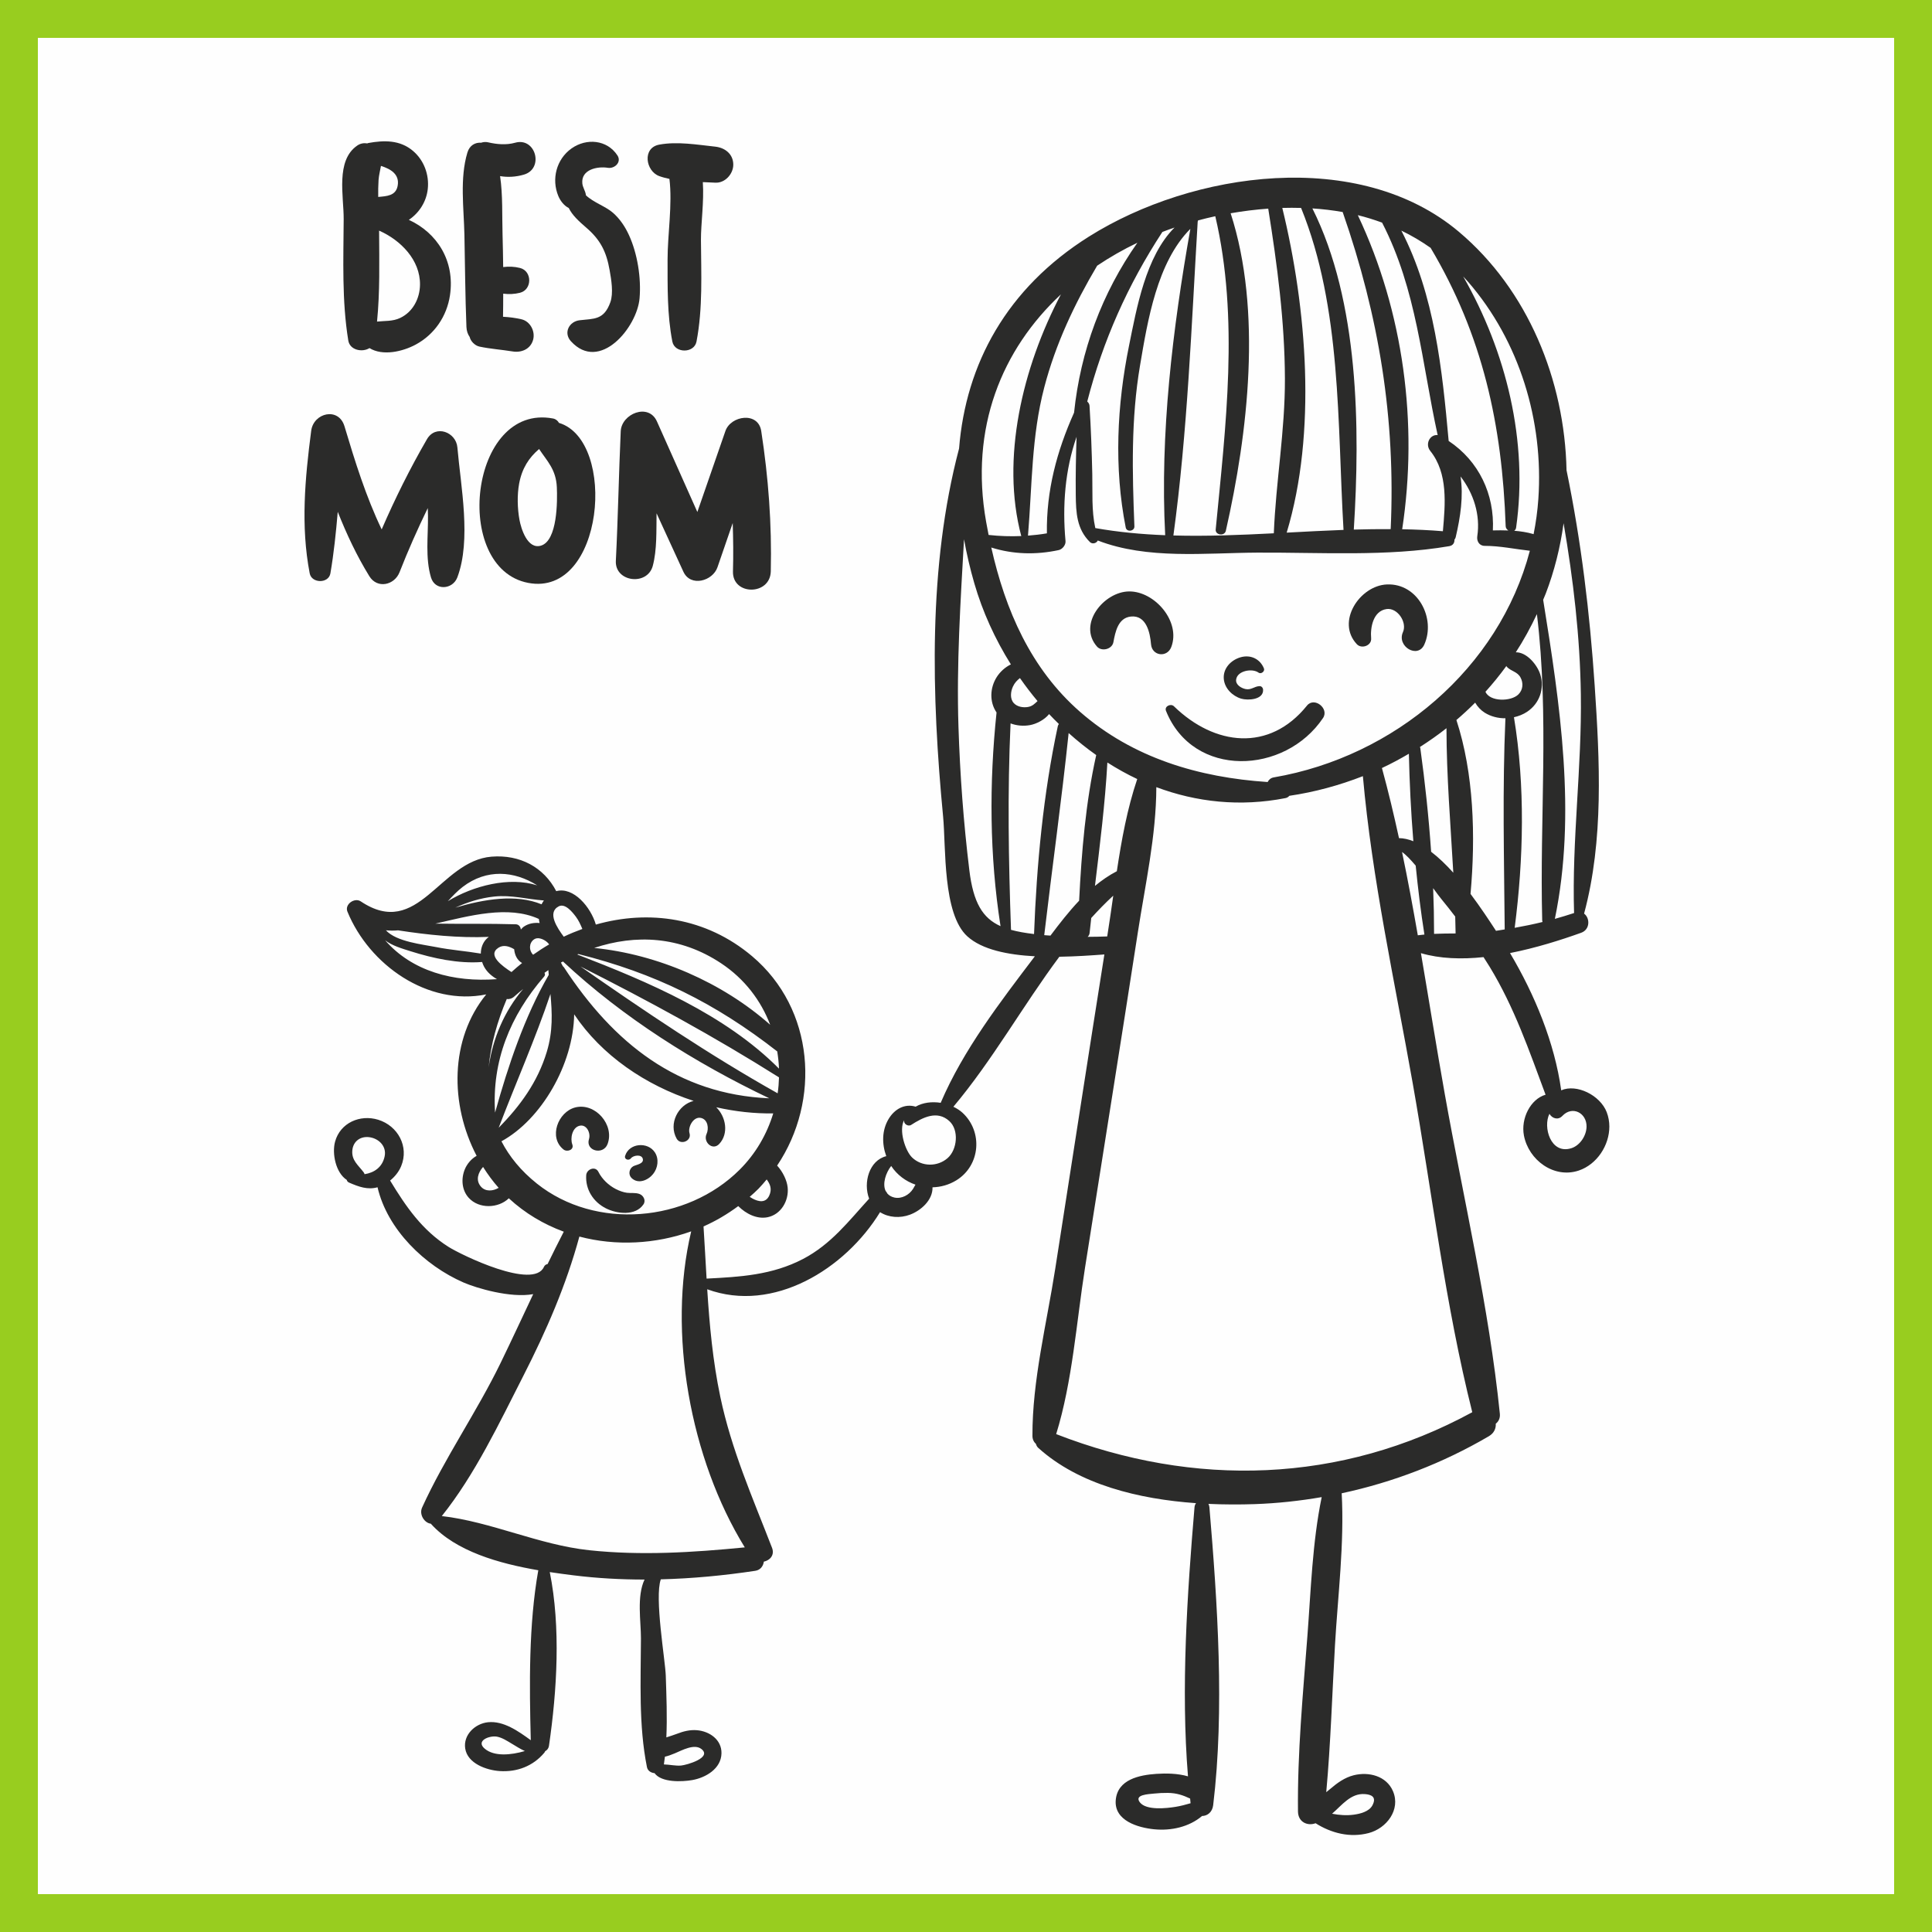 <?xml version="1.0" encoding="UTF-8"?> <!-- Creator: CorelDRAW X7 --> <svg xmlns="http://www.w3.org/2000/svg" xmlns:xlink="http://www.w3.org/1999/xlink" xml:space="preserve" width="1500px" height="1500px" shape-rendering="geometricPrecision" text-rendering="geometricPrecision" image-rendering="optimizeQuality" fill-rule="evenodd" clip-rule="evenodd" viewBox="0 0 1502495 1502495"><rect x="0" y="0" width="1502495" height="1502495" fill="#808080" stroke="none"/> <g id="Capa_x0020_1">  <rect fill="#FEFEFE" stroke="#98CD1F" stroke-width="29460.7" x="14730" y="14730" width="1473035" height="1473035"></rect> <g id="_729477464"> <path fill="#2B2B2A" d="M1221873 893004c-15992,4904 -22089,-16562 -16889,-26804 1962,3484 6647,5252 10038,1638 7720,-8227 19054,-2347 18822,8430 -145,6996 -5149,14644 -11971,16736zm-51682 -170209c-2266,341 -4504,791 -6779,1087 -5149,-7901 -11978,-18279 -19799,-28702 4033,-45076 2571,-93708 -10980,-135227 5026,-4317 9907,-8800 14586,-13515 1811,3158 4439,5946 7409,7807 4809,3006 10472,4411 16121,4346 -2397,54390 -1028,109728 -558,164204zm-54932 3463c0,-11784 -240,-23640 -718,-35539 2622,3571 4860,6613 6301,8358 3715,4512 7329,9090 10864,13724 123,4382 246,8756 296,13138 -5597,28 -11196,65 -16743,319zm-10705 -144477c-51,-334 -202,-558 -311,-840 7120,-4556 14043,-9394 20663,-14630 42,37283 3179,74864 5308,112393 -5534,-6178 -11342,-11775 -17244,-16294 -1869,-27086 -4758,-54144 -8416,-80629zm-1940 145584c-3796,-21661 -7749,-43294 -12269,-64774 3085,2136 6822,6097 10625,10609 1795,18019 3983,35937 6779,53594 -1717,166 -3434,325 -5135,571zm42352 370902c-102253,55613 -216154,58800 -323593,17026 12695,-41085 15730,-87009 22436,-129413 7055,-44584 14108,-89175 21163,-133758 6684,-42245 13354,-84489 19873,-126762 5735,-37233 14325,-75327 14418,-113205 31085,11646 65152,15440 100408,8524 1375,-268 2310,-956 3020,-1781 19823,-2926 38971,-8162 57207,-15289 7112,80136 24769,159780 38761,238873 14991,84765 25312,172273 46307,255785zm-299108 -369699c790,-739 1391,-1738 1522,-3056 405,-3868 840,-7735 1267,-11603 5468,-6003 11110,-11841 17114,-17360 -1413,9966 -2811,19888 -4382,29687 -109,673 -210,1347 -311,2021 -5084,195 -10147,282 -15210,311zm-28932 -963c-1361,-109 -2724,-159 -4085,-282 -261,-30 -493,-51 -753,-81 6149,-52376 13499,-104716 18982,-157150 6844,6119 13985,11863 21444,17113 -8213,36770 -11385,75328 -13289,113255 -8010,8445 -15260,17788 -22299,27145zm-12762 -1210c-6771,-811 -12688,-1832 -17917,-3266 -1919,-53760 -2810,-106861 -348,-160548 4788,1803 10140,2245 15202,1311 4773,-876 11190,-4041 14767,-8560 2477,2643 5034,5207 7619,7727 -384,464 -687,1007 -841,1688 -11319,52796 -16446,107700 -18482,161648zm-50326 -49690c-4512,-37015 -7257,-74255 -8452,-111524 -1572,-48806 1586,-97279 4324,-145810 2035,11378 4693,22835 8017,34315 6410,22103 16121,43374 28426,63008 -4519,2151 -8517,5917 -10994,9821 -5345,8437 -5786,19308 -159,27571 -5772,55099 -5490,111372 3100,166168 -13934,-6279 -21177,-18201 -24262,-43549zm71229 -447784c-30056,57040 -46757,127964 -30846,187952 -8328,362 -16650,101 -25399,-854 -673,-3368 -1311,-6750 -1912,-10140 -13000,-73176 12283,-134192 58157,-176958zm28171 -22293c9879,-6633 20337,-12608 31295,-17859 -27543,39130 -44243,84141 -49249,132143 -13449,30049 -21639,60756 -21125,93861 -5004,869 -9871,1398 -14708,1774 3266,-39014 2628,-76993 12673,-115363 8836,-33749 23487,-64797 41114,-94556zm60184 -29686c-22516,22473 -29526,63088 -35356,91717 -9445,46387 -11805,95019 -2608,141594 753,3802 6909,2941 6750,-912 -1673,-42186 -2709,-83352 4389,-125190 5909,-34836 13225,-80202 39130,-106187 -13775,77731 -23705,159403 -19576,238265 -18236,-725 -36371,-2369 -54346,-5556 -3049,-13795 -2028,-27867 -2354,-42135 -399,-17678 -1050,-35335 -2144,-52985 -87,-1333 -804,-2462 -1774,-3288 12196,-47329 31475,-90630 58424,-131876 3122,-1202 6278,-2353 9465,-3447zm18309 -5547c4418,-1181 8879,-2260 13376,-3244 18657,79390 8053,163444 326,243581 -434,4503 6888,5438 7880,1064 17309,-76356 28303,-171114 3737,-246942 9611,-1673 19366,-2904 29237,-3599 7011,43896 12812,87698 12971,132216 138,40477 -7017,80027 -8633,120266 -26100,1339 -52195,2419 -78093,1694 10986,-80512 14027,-163009 18895,-244073 145,-311 253,-637 304,-963zm80108 -9690c31626,77876 28129,167688 32996,250396 -14710,543 -29448,1339 -44200,2121 23464,-77796 15665,-174424 -3419,-252525 4917,-152 9784,-115 14623,8zm32336 3186c28231,81078 41274,160700 37342,246608 -9539,-43 -19099,65 -28688,355 4962,-79028 4049,-177364 -32206,-249773 7988,507 15840,1456 23552,2810zm30650 8235c27071,52441 30815,108866 43222,165240 -6033,-659 -10016,6989 -5744,12319 13942,17360 11646,41404 9806,62444 -10500,-884 -21060,-1340 -31649,-1543 12515,-82185 1101,-169035 -34508,-244254 6431,1557 12702,3549 18873,5794zm37747 19626c40514,68100 55649,137670 58365,216451 51,1514 971,2651 2144,3339 -4027,-152 -8067,-167 -12102,-51 1390,-28078 -10842,-53897 -34371,-69569 -5041,-55563 -10944,-113632 -36807,-163568 7880,3780 15471,8256 22771,13398zm29288 26573c39897,46097 58648,108134 54497,168629 -637,9351 -1918,18520 -3707,27507 -117,-44 -196,-131 -318,-167 -4839,-1397 -9792,-2136 -14782,-2527 767,-471 1347,-1275 1513,-2463 9517,-66882 -7583,-136662 -41165,-195332 1333,1434 2665,2853 3962,4353zm60212 242370c6736,-17547 11341,-35979 13906,-54795 7582,43940 12760,88292 13426,132911 848,56773 -7046,113568 -5272,170238 -4968,1637 -9952,3150 -14941,4548 16889,-81678 4063,-166551 -9096,-248143 651,-1593 1354,-3151 1977,-4759zm-2723 254075c15,457 152,848 275,1247 -7170,1766 -14404,3237 -21677,4533 6910,-53492 8264,-110547 -571,-163763 3649,-811 7170,-2194 10269,-4266 9626,-6431 13674,-18026 10176,-29077 -2339,-7381 -10473,-17339 -19004,-17157 6105,-9409 11559,-19352 16411,-29716 9676,79310 2065,158382 4121,238199zm-27861 -197830c174,246 239,528 456,753 3367,3454 8112,3613 10560,8213 2346,4388 1912,9574 -1666,13130 -5606,5583 -22060,5932 -25638,-2028 5758,-6373 11197,-13065 16288,-20068zm-383720 15940c1347,-2926 3260,-4852 5425,-6547 4309,6163 8857,12145 13680,17881 -2100,1984 -3990,4027 -7510,4614 -3737,622 -8379,-138 -11008,-3100 -3099,-3491 -2397,-8916 -587,-12848zm96642 71974c-7793,23052 -12203,47336 -15868,71684 -6135,3180 -11733,7084 -17006,11414 3846,-31938 7873,-64000 9655,-95952 7496,4757 15223,9096 23219,12854zm214726 48358c-3743,-1485 -7473,-2362 -11159,-2406 -4005,-18308 -8329,-36522 -13268,-54527 7191,-3346 14144,-7105 20952,-11095 499,22495 1629,45279 3475,68028zm-108525 -49647c-2354,405 -3889,1818 -4780,3607 -53354,-3527 -104687,-18569 -145889,-54586 -38464,-33633 -58113,-79267 -69034,-127783 17063,5352 34770,5794 52442,1992 2839,-616 5562,-3970 5293,-6953 -2520,-27637 -405,-55259 8590,-81136 -492,15050 -804,30099 -630,45142 159,13898 739,26571 11030,36718 1905,1869 5149,905 6098,-1224 38544,14926 83576,9632 124111,9422 49010,-253 100807,3238 149178,-5012 3063,-521 4208,-2737 4092,-5069 434,-521 789,-1144 970,-1912 3679,-15629 6127,-31931 3751,-47249 10118,13102 15550,29766 13030,46504 -558,3722 1499,7480 5699,7480 11987,0 23371,2506 35184,3810 -23944,91304 -105224,160135 -199135,176249zm70765 790673c5047,355 9407,2165 5960,8712 -2621,4975 -9589,6641 -14579,7315 -5541,746 -11247,340 -16831,-753 7821,-6787 14564,-16042 25450,-15274zm-147121 9921c-7176,1160 -22864,2920 -27803,-3512 -4598,-5997 6554,-6330 11109,-6815 3557,-377 7135,-565 10711,-514 6983,94 11893,1890 17267,4403 137,1210 209,2448 347,3651 -3838,1107 -7699,2158 -11631,2787zm-177292 -504535c-7915,6938 -20119,6822 -27687,-507 -5171,-5005 -10588,-21134 -6069,-29136 -906,2875 2940,5417 5373,3859 8895,-5699 20127,-11688 29680,-3012 7720,7011 6163,22256 -1297,28796zm-26912 23964c-2926,4665 -8894,7960 -14492,6729 -2557,-565 -4280,-1739 -5548,-3194 -296,-703 -710,-1326 -1238,-1861 -2745,-5621 116,-14247 4287,-19497 4585,6952 11305,11935 18889,14528 -624,1101 -1231,2238 -1898,3295zm-130847 278794c-40311,3932 -80521,6518 -120983,2208 -39216,-4171 -76435,-22226 -114645,-26564 25861,-32316 44670,-72300 63369,-108954 17984,-35263 33315,-70496 43621,-108410 28411,7510 59162,5902 86966,-4056 -18678,78471 -724,177003 41672,245776zm-161706 -282950c-12472,-9952 -21416,-21040 -27536,-32859 30918,-16853 55976,-59742 56555,-98749 21373,31989 55571,55157 92891,67332 -11986,2983 -19757,17635 -13188,29368 3005,5366 11841,1773 10008,-4215 -1477,-4839 3144,-13413 9060,-11871 5352,1391 6091,8307 4165,12515 -2789,6090 4671,13268 9914,7641 7547,-8090 5157,-21155 -2354,-28498 14717,3345 29672,4989 44317,4786 -4882,16050 -13507,31222 -26211,43867 -41042,40861 -111894,47169 -157621,10683zm10573 -147418c1333,14665 2020,28926 -2868,45069 -7089,23400 -20662,41991 -37385,58945 13146,-34459 28478,-68968 40253,-104014zm-54071 149800c-4345,-4982 -2122,-11008 1673,-15303 3607,5751 7612,11211 12109,16259 -4417,2607 -10219,3129 -13782,-956zm-74517 -191580c5404,4221 13109,6423 19809,8538 17402,5489 37102,9806 55636,8357 419,1311 919,2586 1586,3773 2339,4223 5916,7250 9957,9568 -33865,2571 -66050,-6135 -86988,-30236zm10083 -7721c23008,3548 47154,6076 70604,5084 -601,449 -1194,912 -1730,1455 -3114,3136 -4484,7301 -4519,11545 -11624,-1970 -23451,-2788 -35039,-5120 -9980,-2006 -30620,-4056 -38761,-13000 3144,318 6301,318 9445,36zm109540 -8836c14,116 -15,239 0,355 108,956 325,1883 557,2795 -4280,-427 -8640,327 -12225,2774 -919,623 -1644,1485 -2398,2303 -122,-1977 -1520,-4026 -3830,-4092 -21010,-637 -41781,-195 -62610,-521 26123,-5961 56468,-14593 80506,-3614zm-59322 -24906c18627,-14311 40216,-12501 57996,-1224 -21749,-6946 -49784,268 -69497,12283 3628,-3926 7278,-7814 11501,-11059zm61371 13499c-20068,-8219 -44671,-3990 -67057,2593 9582,-4309 19446,-7481 30259,-8625 13391,-1420 25616,2143 38616,3041 -652,971 -1319,1934 -1818,2991zm2021 56157c847,-977 767,-2057 246,-2853 1021,-688 1991,-1477 3027,-2144 80,1253 196,2470 297,3701 -18859,32576 -31548,70584 -41737,107135 -2608,-39861 11623,-75306 38167,-105839zm-35495 -22422c3809,-2434 8140,-1202 12182,1188 391,4468 2295,8539 6148,10741 -2802,2266 -5569,4576 -8242,7031 -6924,-4490 -19178,-13151 -10088,-18960zm6401 39934c1957,232 4042,-296 5932,-2034 2210,-2029 4570,-3868 6859,-5802 -14781,17388 -23726,38623 -26869,60965 1636,-17699 6699,-35704 14078,-53129zm30498 -44974c1000,709 1797,1557 2506,2469 -4265,2477 -8415,5179 -12471,8046 -3317,-3114 -3425,-9096 709,-11956 2811,-1949 6794,-305 9256,1441zm9930 -27108c5034,-2615 10696,4540 13376,8118 2209,2955 3615,6192 5004,9466 -4895,1782 -9740,3759 -14477,6025 -4997,-6771 -13180,-18779 -3903,-23609zm126341 44323c18273,12145 30955,29005 38103,47770 -37226,-32960 -87683,-54854 -136887,-59742 32076,-10697 66724,-9328 98784,11972zm44947 81874c-41977,-42245 -101769,-67506 -156869,-88754 282,-124 565,-226 847,-349 59402,14869 106368,38030 154667,75733 703,4425 1210,8887 1355,13370zm-7547 23089c-71148,-3028 -120947,-42781 -159635,-101791 -260,-399 -594,-681 -927,-964 -521,-920 -912,-1897 -1477,-2795 535,-289 1078,-550 1615,-840 46611,43584 102870,78934 160424,106390zm6511 -3882c-53426,-30013 -103232,-63740 -153349,-98641 53094,26782 103913,54411 154399,86242 -123,4142 -441,8285 -1050,12399zm-6555 79557c-2694,5829 -8081,4924 -12985,2281 -738,-399 -1463,-869 -2194,-1325 2317,-2050 4642,-4071 6822,-6295 2267,-2317 4324,-4787 6388,-7242 2658,3578 4338,7460 1969,12581zm-81120 436335c2499,-529 5018,-1506 7785,-2644 5265,-2166 15057,-7742 20655,-3281 8431,6728 -11457,12391 -15788,12812 -4114,398 -8973,-760 -13443,-869 284,-2006 566,-4005 791,-6018zm-140089 -6186c-7401,-6220 3723,-10443 9445,-9392 4120,760 8017,3360 11529,5453 3476,2078 6700,4164 10197,5743 -10660,3129 -23733,4454 -31171,-1804zm-77855 -460763c-1759,8597 -8183,12797 -15621,13956 -145,-514 -369,-1028 -746,-1521 -4164,-5511 -9429,-9183 -8792,-16882 601,-7321 6511,-11442 13652,-10312 7227,1151 13065,7169 11507,14759zm950402 -34220c-5105,-13304 -23479,-22292 -35415,-17049 -5135,-36971 -20575,-74400 -39811,-106751 20054,-3947 39464,-10088 55325,-15781 7133,-2564 6865,-11551 2281,-14897 15375,-57171 12153,-119093 8227,-177488 -3788,-56337 -10465,-112075 -21879,-167304 -1448,-70100 -30142,-140343 -83736,-185469 -77666,-65391 -206927,-47024 -287621,3708 -64189,40354 -95816,99191 -101066,164871 -24247,91768 -21373,192472 -12414,286159 2281,23871 -470,75697 18852,93201 11493,10415 31548,14384 52507,15513 -27043,35640 -55636,72785 -73220,113907 -8,8 -8,22 -8,37 -6800,-1065 -13876,-246 -19474,2998 -8546,-2571 -16346,1861 -20944,9416 -5389,8841 -5389,19575 -1912,29076 -13261,3289 -18114,20576 -13326,33062 -15911,17454 -29629,35530 -51472,46923 -24029,12515 -48712,13891 -74943,15238 -804,-13478 -1506,-26993 -2376,-40579 9553,-4215 18577,-9567 27006,-15810 6055,6054 14530,10277 22720,8676 10588,-2078 16803,-12985 15694,-23298 -579,-5388 -3715,-12059 -8176,-16882 33981,-50609 29157,-121809 -19475,-162844 -35900,-30301 -80498,-36247 -121511,-24588 -3846,-13383 -17310,-29664 -30796,-25985 -9689,-18656 -28338,-28578 -50246,-26840 -40564,3208 -56953,64754 -101769,34793 -4809,-3216 -12718,2237 -10371,7973 16968,41462 62545,73583 107947,64363 -28455,34806 -28347,85669 -7467,125553 -4085,2208 -7401,6228 -9111,10269 -3086,7315 -2549,16266 2904,22321 7989,8872 23118,8299 31236,427 12617,11660 27180,20250 42744,25964 -4315,8350 -8494,16751 -12601,25189 -1159,181 -2230,818 -2839,2187 -8068,18055 -64247,-9263 -74197,-15557 -20634,-13044 -33155,-31395 -45425,-51594 3708,-3006 6779,-6808 8597,-11211 6258,-15180 -2520,-31330 -17859,-36067 -14087,-4345 -29550,2346 -33555,17085 -2469,9082 435,24081 9126,29723 160,832 681,1592 1803,2078 7525,3230 14318,5786 22111,3628 7648,32917 36762,60952 66847,74046 10081,4388 36567,12283 54216,9060 -8394,17779 -16672,35632 -25290,53368 -18628,38356 -43534,73974 -61111,112575 -2499,5489 1833,12066 6837,12602 51,65 79,144 130,203 19272,21270 52761,30722 83389,35987 -7540,42388 -6938,89457 -5845,132172 -9770,-7112 -21250,-15202 -33228,-13978 -9988,1014 -19409,9749 -17759,20445 1804,11682 16585,16846 26819,17527 13485,898 25906,-3839 34618,-14159 341,-413 572,-841 724,-1267 1507,-790 2680,-2188 3007,-4418 6191,-42621 9248,-91905 586,-134896 6511,985 12826,1819 18729,2549 18228,2260 36595,3259 54976,3259 -6206,13146 -2752,32518 -2796,45779 -116,33032 -1847,67578 4671,100089 580,2890 3187,4447 5910,4686 5403,7488 21496,6743 29237,5396 10473,-1833 22604,-8793 22814,-20851 181,-10618 -9335,-17121 -19040,-17933 -5461,-456 -10523,819 -15585,2789 -2572,993 -5411,1862 -8249,2788 724,-15990 72,-32090 -450,-48052 -398,-12023 -8901,-60625 -3860,-74864 24609,-623 49197,-2969 73474,-6634 4019,-609 6155,-3650 6662,-7119 4730,-1029 8561,-5077 6352,-10784 -15158,-39160 -31562,-76124 -40238,-117499 -5838,-27840 -8366,-55615 -10154,-83541 51450,18802 107273,-15651 134410,-59966 6778,4309 15593,4773 23111,2013 8632,-3164 17953,-11377 17685,-21343 6373,-152 12797,-1897 18605,-5482 18693,-11566 20684,-37849 4686,-52528 -2021,-1855 -4447,-3375 -7061,-4636 30418,-36167 54028,-78572 82410,-116659 12827,-188 25044,-1050 35017,-1789 -6236,39246 -12370,78507 -18482,117775 -6584,42266 -13167,84532 -19751,126798 -6619,42476 -17866,86792 -17714,129797 7,2767 1116,4831 2709,6279 333,1130 847,2209 1810,3078 31722,28658 78217,39862 122707,43012 -601,847 -1073,1833 -1181,3137 -5656,67034 -10653,141021 -5077,209309 -8017,-2353 -17222,-2433 -24573,-1933 -13108,883 -30287,4287 -31613,20451 -1310,16006 17390,21402 29854,22641 13260,1317 27209,-1790 37290,-10328 3991,-44 7959,-2825 8633,-8386 8944,-74235 3353,-157267 -2934,-231754 -79,-1007 -369,-1855 -760,-2586 12370,565 24509,587 36002,187 17526,-600 34908,-2498 52087,-5445 -7272,35306 -8387,72379 -11117,108070 -3462,45213 -7830,91014 -7322,136380 94,8567 7713,11442 13680,9168 12269,7742 26747,11479 41325,7634 13862,-3658 25000,-18091 18881,-32525 -5048,-11893 -18787,-15354 -30519,-12428 -7178,1789 -12993,6105 -18527,10835 -911,774 -1896,1557 -2860,2339 3455,-37936 4577,-76241 6779,-114234 2267,-39014 7373,-79071 5229,-118223 40123,-8597 78782,-23465 114414,-44352 4128,-2419 5642,-6120 5410,-9748 2151,-1702 3520,-4295 3172,-7772 -8459,-83329 -28223,-166602 -42904,-249063 -6430,-36132 -12232,-72654 -18474,-109113 14854,4361 31635,4875 48683,3079 1585,2491 3200,4947 4736,7467 19307,31721 30714,65195 43519,99538 -11703,3375 -19351,18461 -16838,31700 3620,19112 23370,33784 42687,27260 14109,-4768 23800,-19578 23747,-34275 -14,-3747 -660,-7484 -2029,-11048z"></path> <path fill="#2B2B2A" d="M447343 861247c-13419,3441 -20959,23328 -9082,32707 2810,2216 8394,304 6815,-3962 -1738,-4686 -108,-13022 5541,-14478 5656,-1455 8886,5780 7452,10270 -2962,9300 11067,12812 14412,3969 5664,-14934 -9596,-32489 -25138,-28506z"></path> <path fill="#2B2B2A" d="M509322 896242c-5489,-8517 -20082,-7373 -23160,2622 -891,2896 2955,4019 4540,1920 1753,-2333 8199,-3340 9183,361 1087,4091 -5423,4635 -7531,5917 -3122,1890 -3911,6474 -1174,9096 5215,4990 12820,1724 16745,-3165 3715,-4620 4708,-11617 1397,-16751z"></path> <path fill="#2B2B2A" d="M497120 928470c-3201,-1072 -6330,-435 -9589,-862 -2883,-376 -6040,-1586 -8612,-2897 -5634,-2874 -10704,-7705 -13535,-13354 -2426,-4831 -9183,-2093 -9495,2571 -724,11088 5460,20785 15288,25768 8640,4381 23089,6084 29253,-3092 2099,-3129 -124,-7076 -3310,-8134z"></path> <path fill="#2B2B2A" d="M878138 459950c-19606,131 -40260,25464 -25037,42860 3628,4143 11740,2151 12776,-3375 1477,-7894 3549,-18924 13601,-19959 12059,-1246 14933,12652 15665,21538 760,9177 12514,10697 15759,2137 7489,-19764 -12834,-43331 -32764,-43201z"></path> <path fill="#2B2B2A" d="M1078613 454511c-21199,884 -39812,29092 -23379,46511 3657,3874 11581,1086 11080,-4592 -738,-8408 1543,-21249 11951,-22770 8538,-1245 16208,10320 12796,17910 -5025,11197 11567,20981 16600,9698 9082,-20329 -4947,-47756 -29048,-46757z"></path> <path fill="#2B2B2A" d="M979544 533598c-3997,116 -6474,3171 -10798,2303 -3418,-688 -7930,-3317 -7423,-7387 876,-6982 12624,-8974 17425,-5411 1934,1427 5113,-977 4207,-3237 -2983,-7445 -10385,-10972 -18250,-8683 -7495,2187 -13673,8669 -12971,16831 623,7285 6663,13239 13428,15302 5177,1587 17605,971 17120,-6980 -87,-1442 -1181,-2782 -2738,-2738z"></path> <path fill="#2B2B2A" d="M1016415 548749c-29237,36320 -71873,31264 -103456,514 -2441,-2376 -7619,-7 -6171,3592 21213,52724 92499,49624 122121,5533 4968,-7394 -6795,-16722 -12494,-9639z"></path> <path fill="#2B2B2A" d="M311209 247266c-5902,2802 -11993,2150 -17997,2831 2296,-23030 1731,-46394 1622,-69490 0,-413 -14,-833 -29,-1253 16729,7358 32062,22791 31823,42092 -138,10668 -5467,21105 -15419,25820zm-16802 -107361c268,-3809 1267,-7314 1854,-10885 7554,2375 14688,6526 12978,15564 -1470,7770 -8553,7966 -15107,8575 -51,-4447 -22,-8887 275,-13254zm23553 31070c8095,-5460 13644,-14159 14715,-24016 1210,-11124 -2976,-22408 -11573,-29664 -10102,-8525 -22408,-8307 -34712,-6069 -282,50 -486,210 -746,289 -2586,-413 -5294,-43 -7794,1666 -17004,11639 -10471,39406 -10572,57251 -181,31359 -1478,63370 3584,94403 1217,7467 10835,9401 16491,5873 10262,6337 25782,2745 35958,-2745 14594,-7879 24226,-22016 26637,-38362 3968,-26905 -10175,-48632 -31988,-58626z"></path> <path fill="#2B2B2A" d="M405540 248301c-4519,-1050 -9422,-1716 -14346,-1955 151,-5975 108,-11972 145,-17962 4366,543 8798,384 13100,-709 9510,-2433 9524,-16845 0,-19272 -4316,-1101 -8755,-1260 -13122,-710 -109,-8335 -240,-16679 -486,-24986 -434,-14803 283,-30744 -1919,-45749 6040,1035 12406,644 18540,-1166 15839,-4672 9162,-29303 -6837,-24798 -6851,1927 -14166,1281 -21024,-312 -1984,-463 -3795,-231 -5446,319 -4461,-355 -8937,1941 -10632,7561 -6069,20126 -2774,43215 -2340,64145 486,23842 623,47720 1565,71540 130,3165 1079,5743 2520,7807 768,3447 4172,6750 7583,7481 8444,1811 17266,2376 25805,3774 6902,1130 13956,-1796 15948,-9061 1803,-6546 -2202,-14361 -9054,-15947z"></path> <path fill="#2B2B2A" d="M489204 182968c-3021,-6612 -6997,-12631 -12479,-17468 -5721,-5041 -15209,-8025 -21090,-13645 -7,-101 15,-203 8,-304 -420,-3129 -2470,-5772 -2774,-8944 -1043,-10748 11652,-13442 19909,-12102 5156,833 10842,-4390 7402,-9632 -8047,-12276 -24110,-13652 -35712,-5425 -11762,8336 -15766,23870 -10234,37066 1565,3730 4476,7503 8083,9249 2708,5576 7800,10269 13557,15223 11088,9530 15687,18693 18223,33090 1281,7250 3128,17903 535,25065 -5033,13898 -12732,12587 -23906,13920 -8134,964 -12696,9748 -6750,16296 22320,24580 51463,-10661 53412,-33373 1347,-15745 -1623,-34654 -8184,-49016z"></path> <path fill="#2B2B2A" d="M556260 114050c-14123,-1514 -29519,-4186 -43577,-1571 -13398,2491 -10617,20589 0,24464 2520,920 5193,1601 7924,2173 2447,19684 -1478,43844 -1442,62711 36,21358 -377,42766 3715,63798 1811,9277 16998,9313 18787,0 4975,-25935 3621,-52797 3455,-79101 -73,-12268 2499,-29722 1462,-44888 3310,123 6568,239 9676,420 7561,449 14007,-6750 14007,-13999 0,-8249 -6453,-13196 -14007,-14007z"></path> <path fill="#2B2B2A" d="M355706 347955c-1036,-11964 -16932,-18011 -23660,-6402 -13182,22748 -24813,46140 -35221,70170 -12268,-25637 -20719,-52774 -28918,-80193 -4555,-15224 -24073,-10574 -25898,3505 -4794,37015 -8271,73973 -1152,110887 1521,7865 14702,8047 16085,0 2724,-15882 4353,-31873 5722,-47893 6837,17251 14709,34067 24559,50066 6206,10088 19568,6974 23500,-3078 6635,-16955 14015,-33546 21945,-49878 37,1999 152,3998 174,5996 160,15876 -2194,32584 2318,47894 3143,10639 16925,9509 20503,0 10979,-29150 2694,-70555 43,-101074z"></path> <path fill="#2B2B2A" d="M420677 424347c-10560,3129 -15462,-13434 -16672,-19981 -1637,-8879 -1905,-19359 -290,-28165 2188,-11950 7620,-20264 15536,-27007 6322,9545 13166,15882 13795,29708 478,10392 595,41614 -12369,45445zm14043 -95475c-964,-1681 -2470,-3006 -4657,-3418 -64892,-12197 -78984,116492 -19257,127855 58981,11218 69359,-110597 23914,-124437z"></path> <path fill="#2B2B2A" d="M592001 335194c-2361,-15296 -23683,-12051 -27854,0 -7271,20996 -14528,41991 -21828,62980 -10472,-23473 -20952,-46952 -31424,-70425 -6540,-14651 -27543,-5996 -28159,7626 -1521,33576 -2093,67216 -3795,100777 -840,16599 24544,19678 28730,3882 3325,-12537 2716,-27362 2934,-40839 6952,15143 13905,30280 20858,45416 5612,12218 22856,7242 26506,-3461 3911,-11487 7888,-22944 11856,-34409 413,12515 558,25051 195,37609 -543,18925 28962,18932 29412,0 861,-36689 -1833,-72893 -7431,-109156z"></path> </g> </g> </svg> 